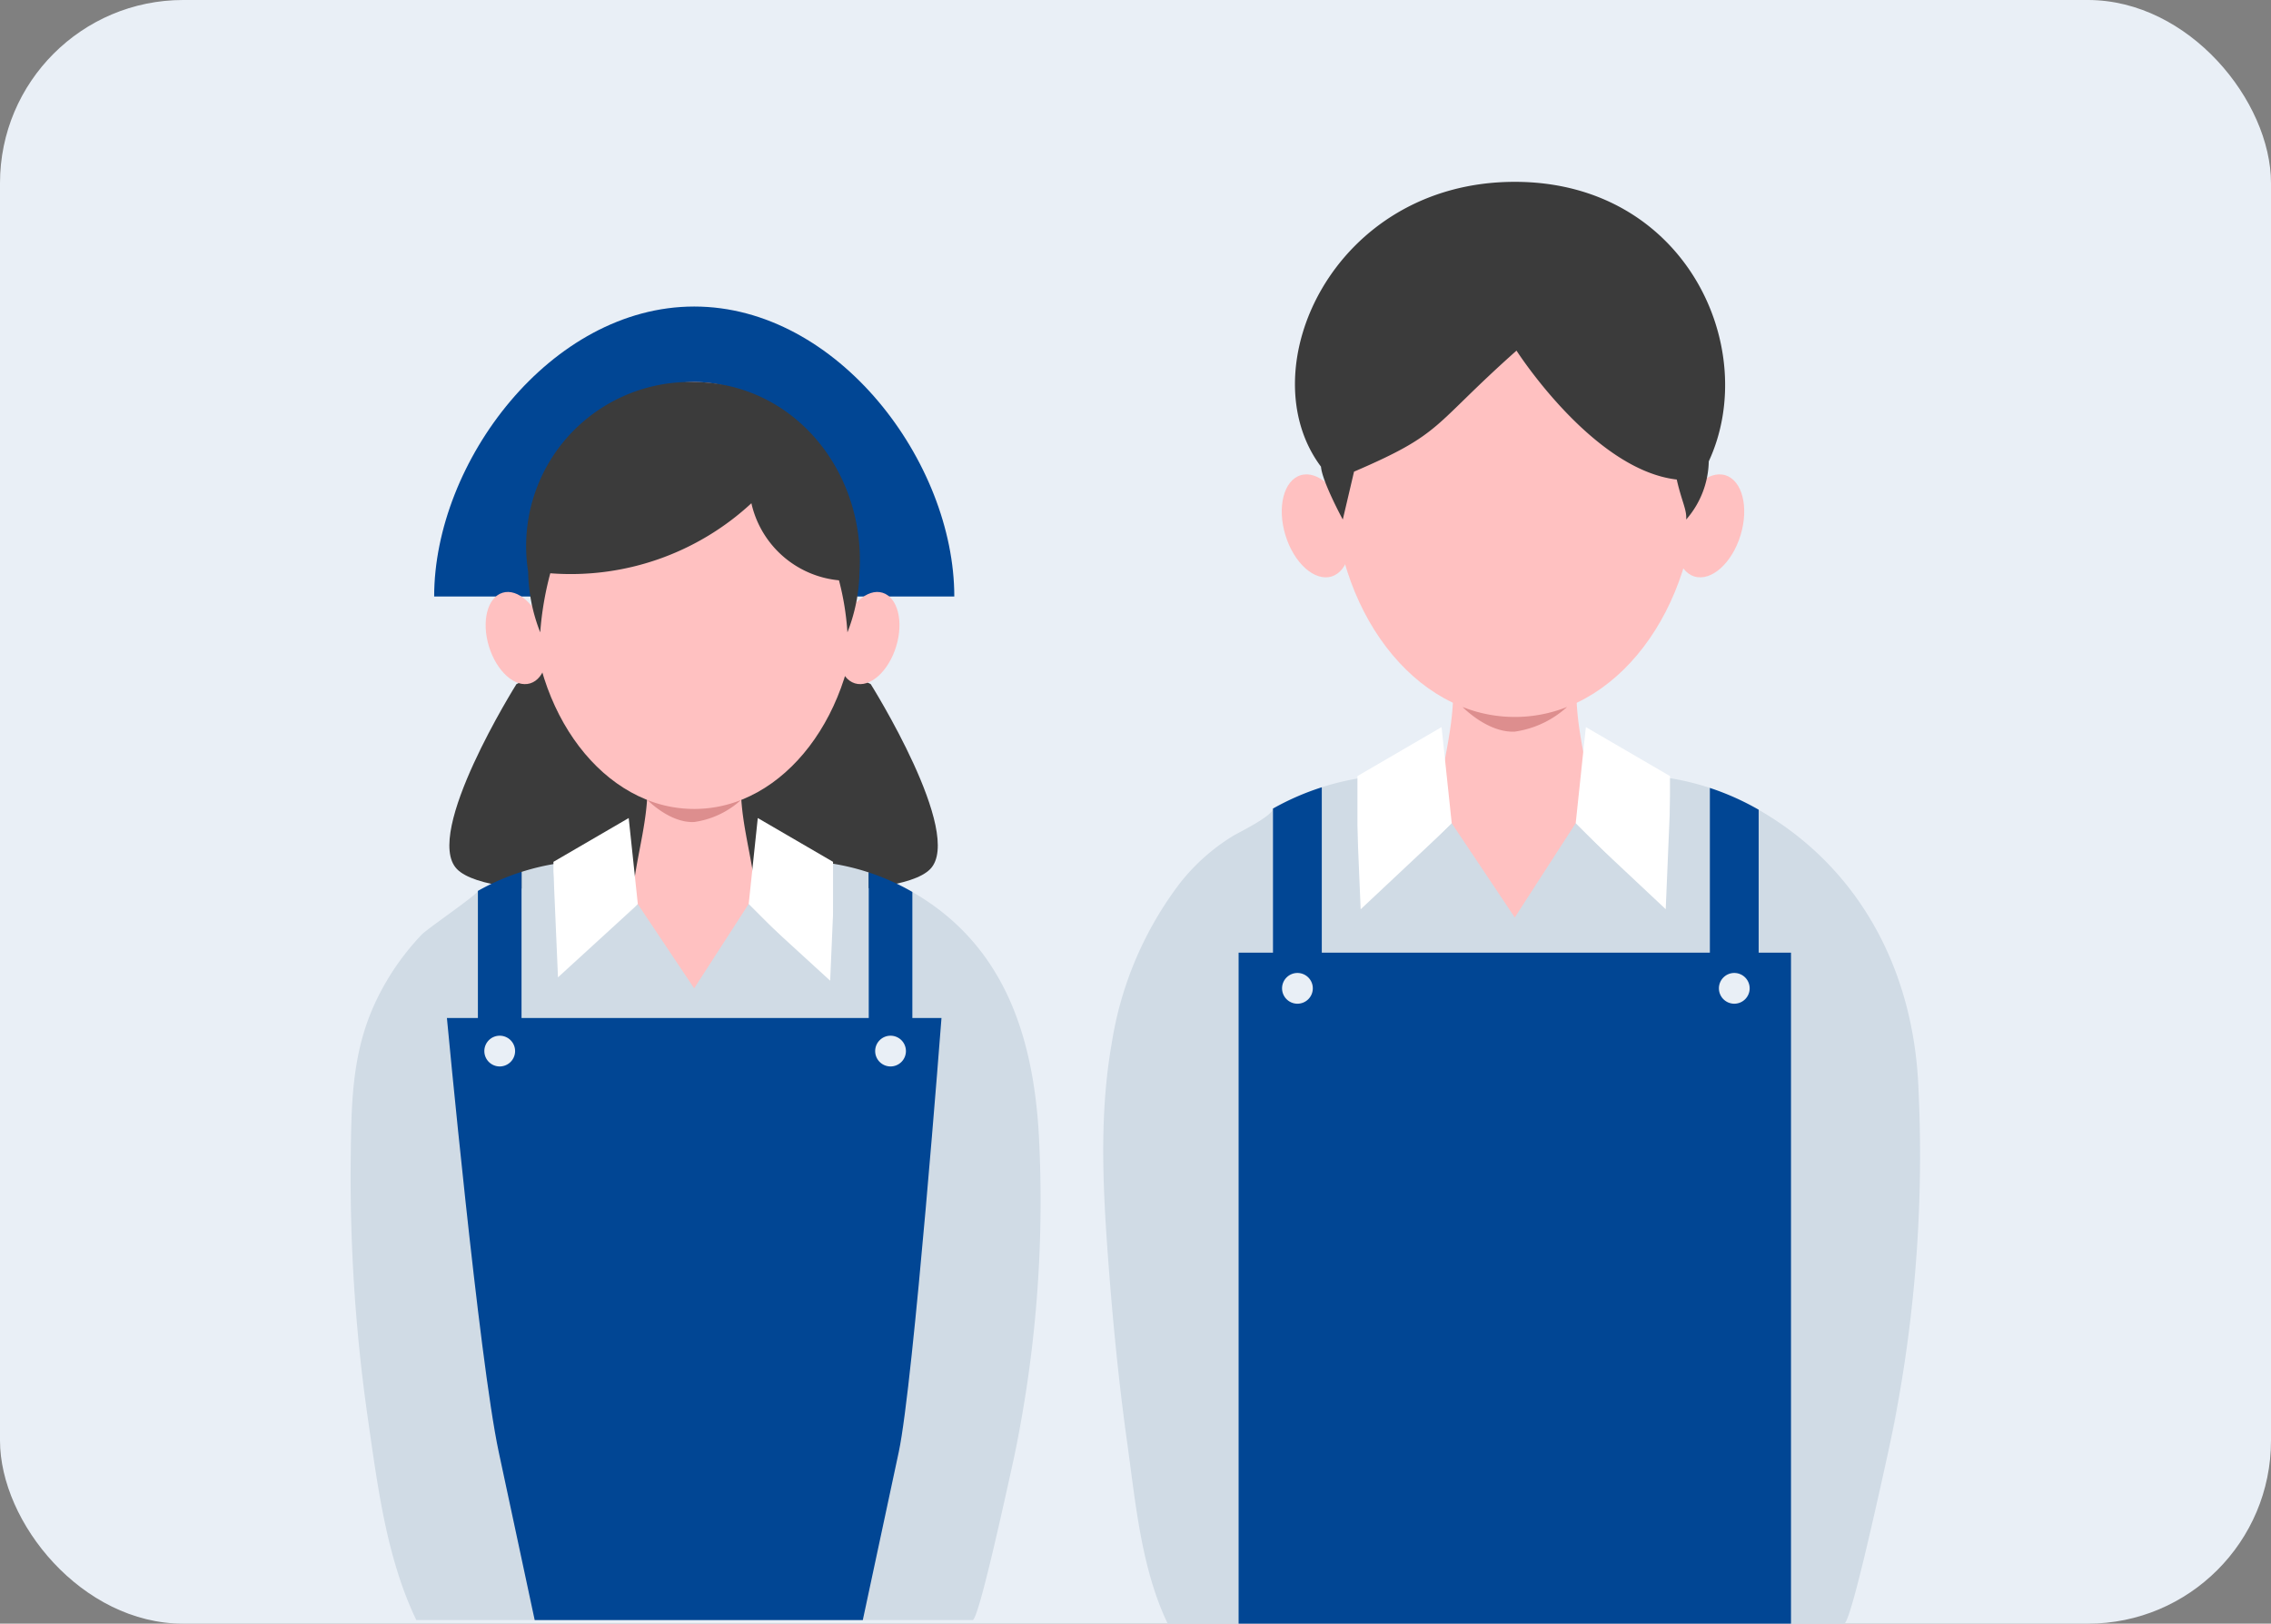 <svg xmlns="http://www.w3.org/2000/svg" xmlns:xlink="http://www.w3.org/1999/xlink" width="186" height="133" viewBox="0 0 186 133">
  <rect x="0" y="0" width="186" height="133" fill="#808080" stroke="none"/>
  <defs>
    <clipPath id="clip-path">
      <rect id="長方形_550" data-name="長方形 550" width="128.564" height="118.105" fill="none"/>
    </clipPath>
  </defs>
  <g id="img_good_03" transform="translate(-418 -1936)">
    <rect id="長方形_428" data-name="長方形 428" width="186" height="133" rx="15" transform="translate(418 1936)" fill="#e9eff6"/>
    <g id="グループ_1664" data-name="グループ 1664" transform="translate(446.717 1950.895)">
      <g id="グループ_1663" data-name="グループ 1663" clip-path="url(#clip-path)">
        <path id="パス_1025" data-name="パス 1025" d="M62.384,64.968s7.688,12.247,4.872,15.146-19.33,1.533-19.33,1.533V57.7Z" transform="translate(-19.785 -23.822)" fill="#3b3b3b"/>
        <path id="パス_1026" data-name="パス 1026" d="M19.264,64.968s-7.688,12.247-4.872,15.146,19.33,1.533,19.33,1.533V57.7Z" transform="translate(-5.685 -23.822)" fill="#3b3b3b"/>
        <path id="パス_1027" data-name="パス 1027" d="M49.381,92.068a34.79,34.79,0,0,1-9.809,0c.36-2.525,1.079-5.026,1.078-7.576H48.3c0,2.551.719,5.051,1.078,7.576" transform="translate(-16.336 -34.881)" fill="#ffc1c1"/>
        <path id="パス_1028" data-name="パス 1028" d="M35.192,97.211h12.9c0,3.855,1.087,7.632,1.629,11.448a57.333,57.333,0,0,1-16.158,0c.542-3.816,1.63-7.594,1.629-11.448" transform="translate(-13.856 -40.131)" fill="#ffc1c1"/>
        <path id="パス_1029" data-name="パス 1029" d="M46.008,97.26v10.965H42.433V95.661a19.339,19.339,0,0,0-6.052-.964L32.6,98.249l-4.463,6.909-4.622-6.909L19.9,94.7a19.346,19.346,0,0,0-5.9.918v12.61H10.423V97.175c0,.278-4.112,3.073-4.6,3.579a20.891,20.891,0,0,0-3.676,5.3C.085,110.3.061,114.528.009,119.125a138.584,138.584,0,0,0,1.409,21.309c.793,5.5,1.528,11.413,3.963,16.469H50.941c.6,0,3.691-14.817,4.016-16.12q-.491,2.219-.982,4.437a102.375,102.375,0,0,0,2.386-28.155c-.474-8.1-2.9-15.52-10.352-19.8" transform="translate(0 -39.094)" fill="#d0dbe5"/>
        <path id="パス_1030" data-name="パス 1030" d="M21.327,108.87V96.259a19.159,19.159,0,0,0-3.576,1.561v11.05Z" transform="translate(-7.328 -39.738)" fill="#014694"/>
        <path id="パス_1031" data-name="パス 1031" d="M75.842,108.9V97.938a19.17,19.17,0,0,0-3.576-1.6V108.9Z" transform="translate(-29.833 -39.771)" fill="#014694"/>
        <path id="パス_1032" data-name="パス 1032" d="M54.25,41.146c0-10.992-9.537-23.75-21.3-23.75s-21.3,12.758-21.3,23.75Z" transform="translate(-4.808 -7.182)" fill="#014694"/>
        <path id="パス_1033" data-name="パス 1033" d="M51.884,45.411c0,9.657-5.969,17.486-13.332,17.486S25.22,55.068,25.22,45.411s5.969-17.486,13.332-17.486,13.332,7.829,13.332,17.486" transform="translate(-10.412 -11.528)" fill="#ffc1c1"/>
        <path id="パス_1034" data-name="パス 1034" d="M49.061,86.24a10.381,10.381,0,0,1-7.653,0s1.834,1.9,3.827,1.8a7.18,7.18,0,0,0,3.827-1.8" transform="translate(-17.094 -35.602)" fill="#dd8e8e"/>
        <path id="パス_1035" data-name="パス 1035" d="M23.6,60.3c.627,2.048.129,4.017-1.112,4.4s-2.754-.973-3.382-3.021-.129-4.017,1.112-4.4,2.754.973,3.382,3.021" transform="translate(-7.776 -23.62)" fill="#ffc1c1"/>
        <path id="パス_1036" data-name="パス 1036" d="M68.249,60.3c-.627,2.048-.129,4.017,1.112,4.4s2.754-.973,3.382-3.021.129-4.017-1.112-4.4-2.754.973-3.382,3.021" transform="translate(-28.063 -23.62)" fill="#ffc1c1"/>
        <path id="パス_1037" data-name="パス 1037" d="M53.938,116.652H13.43s2.629,28,4.245,35.55h0l2.944,13.764H47.493L50.437,152.2s-1.275,5.959,0,0c1.21-5.654,3.5-35.55,3.5-35.55" transform="translate(-5.544 -48.157)" fill="#014694"/>
        <path id="パス_1038" data-name="パス 1038" d="M34.453,88.752,28.289,92.34V102.7L35.2,95.795Z" transform="translate(-11.678 -36.639)" fill="#fff"/>
        <path id="パス_1039" data-name="パス 1039" d="M34.667,99.168,28.4,104.9l-.372-8.647-.372,9.544a.373.373,0,0,0,.23.344.379.379,0,0,0,.143.028.372.372,0,0,0,.263-.109Z" transform="translate(-11.417 -39.738)" fill="#d0dbe5"/>
        <path id="パス_1040" data-name="パス 1040" d="M56.27,88.752l6.164,3.588V102.7l-6.908-6.908Z" transform="translate(-22.923 -36.639)" fill="#fff"/>
        <path id="パス_1041" data-name="パス 1041" d="M69.79,55.658a11.732,11.732,0,0,1-1.663-.067" transform="translate(-28.125 -22.95)" fill="#866912"/>
        <path id="パス_1042" data-name="パス 1042" d="M38.233,27.925a13.439,13.439,0,0,0-13.6,15.54h0a14.128,14.128,0,0,0,.989,4.967,26.007,26.007,0,0,1,.824-4.84,21.768,21.768,0,0,0,16.471-5.737,8.137,8.137,0,0,0,7.173,6.314,22.3,22.3,0,0,1,.692,4.263,14.172,14.172,0,0,0,.989-4.93h0c.516-8.251-5.383-15.514-13.545-15.576" transform="translate(-10.093 -11.528)" fill="#3b3b3b"/>
        <path id="パス_1043" data-name="パス 1043" d="M164.244,79.774a44.416,44.416,0,0,1-12.509,0c.4-2.823,1.2-5.618,1.205-8.469h10.1c0,2.852.8,5.646,1.205,8.469" transform="translate(-62.641 -29.436)" fill="#ffc1c1"/>
        <path id="パス_1044" data-name="パス 1044" d="M148.153,85.523h14.42c0,4.309,1.215,8.532,1.821,12.8a64.1,64.1,0,0,1-18.063,0c.607-4.266,1.821-8.489,1.821-12.8" transform="translate(-60.41 -35.306)" fill="#ffc1c1"/>
        <path id="パス_1045" data-name="パス 1045" d="M158.667,85.577V97.835h-4V83.791a21.6,21.6,0,0,0-6.765-1.079l-4.222,3.971-4.989,7.722-5.167-7.722-4.045-3.971a21.611,21.611,0,0,0-6.6,1.026v14.1h-4V85.483c-.012.624-2.878,1.991-3.35,2.292a16.529,16.529,0,0,0-4.223,3.768,29.049,29.049,0,0,0-5.627,13.176c-1.013,5.747-.737,11.637-.308,17.456.377,5.106.869,10.206,1.578,15.278.686,4.912,1.153,10.3,3.318,14.8h55.395c.674,0,4.126-16.564,4.489-18.02q-.55,2.479-1.1,4.96a114.41,114.41,0,0,0,2.667-31.474c-.53-9.052-4.734-17.35-13.06-22.139" transform="translate(-43.344 -34.146)" fill="#d0dbe5"/>
        <path id="パス_1046" data-name="パス 1046" d="M132.654,98.557V84.46a21.421,21.421,0,0,0-4,1.744V98.557Z" transform="translate(-53.113 -34.867)" fill="#014694"/>
        <path id="パス_1047" data-name="パス 1047" d="M193.594,98.594V86.336a21.475,21.475,0,0,0-4-1.787V98.594Z" transform="translate(-78.271 -34.904)" fill="#014694"/>
        <path id="パス_1048" data-name="パス 1048" d="M166.812,27.618c0,10.8-6.673,19.547-14.9,19.547s-14.9-8.752-14.9-19.547,6.673-19.547,14.9-19.547,14.9,8.752,14.9,19.547" transform="translate(-56.56 -3.332)" fill="#ffc1c1"/>
        <path id="パス_1049" data-name="パス 1049" d="M163.657,73.259a11.6,11.6,0,0,1-8.555,0s2.05,2.128,4.278,2.018a8.031,8.031,0,0,0,4.278-2.018" transform="translate(-64.031 -30.243)" fill="#dd8e8e"/>
        <path id="パス_1050" data-name="パス 1050" d="M135.2,44.259c.7,2.291.144,4.49-1.242,4.915s-3.079-1.088-3.78-3.377-.144-4.49,1.242-4.915,3.079,1.088,3.78,3.377" transform="translate(-53.614 -16.848)" fill="#ffc1c1"/>
        <path id="パス_1051" data-name="パス 1051" d="M185.107,44.259c-.7,2.291-.144,4.49,1.242,4.915s3.079-1.088,3.78-3.377.144-4.49-1.242-4.915-3.08,1.088-3.78,3.377" transform="translate(-76.292 -16.848)" fill="#ffc1c1"/>
        <path id="パス_1052" data-name="パス 1052" d="M147.327,76.067l-6.89,4.012V91.663l7.722-7.722Z" transform="translate(-57.976 -31.403)" fill="#fff"/>
        <path id="パス_1053" data-name="パス 1053" d="M171.715,76.067l6.89,4.012V91.663l-7.722-7.722Z" transform="translate(-70.546 -31.403)" fill="#fff"/>
        <path id="パス_1054" data-name="パス 1054" d="M186.829,39.072A13.052,13.052,0,0,1,184.97,39" transform="translate(-76.361 -16.099)" fill="#866912"/>
        <path id="パス_1055" data-name="パス 1055" d="M133.847,23.324C127.9,15.392,134.823,0,149.727,0c13.985,0,20.173,13.645,15.886,22.895h0a7.459,7.459,0,0,1-1.85,4.767c.06-.823-.367-1.477-.773-3.277-6.87-.787-13.124-10.56-13.124-10.56-7.025,6.251-5.937,6.748-13.307,9.914-.442,1.9-.921,3.922-.921,3.922s-1.7-3.131-1.786-4.339" transform="translate(-54.378)" fill="#3b3b3b"/>
        <rect id="長方形_549" data-name="長方形 549" width="45.242" height="54.962" transform="translate(72.728 63.143)" fill="#014694"/>
        <path id="パス_1056" data-name="パス 1056" d="M21.17,120.378a1.259,1.259,0,1,1-1.259-1.259,1.259,1.259,0,0,1,1.259,1.259" transform="translate(-7.7 -49.176)" fill="#e9eff6"/>
        <path id="パス_1057" data-name="パス 1057" d="M75.685,120.378a1.259,1.259,0,1,1-1.259-1.259,1.259,1.259,0,0,1,1.259,1.259" transform="translate(-30.205 -49.176)" fill="#e9eff6"/>
        <path id="パス_1058" data-name="パス 1058" d="M132.44,111.625a1.259,1.259,0,1,1-1.259-1.259,1.259,1.259,0,0,1,1.259,1.259" transform="translate(-53.635 -45.562)" fill="#e9eff6"/>
        <path id="パス_1059" data-name="パス 1059" d="M193.375,111.625a1.259,1.259,0,1,1-1.259-1.259,1.259,1.259,0,0,1,1.259,1.259" transform="translate(-78.791 -45.562)" fill="#e9eff6"/>
        <path id="パス_1060" data-name="パス 1060" d="M56.216,99.631l6.268,5.734.372-8.646.372,9.544a.373.373,0,0,1-.23.344.377.377,0,0,1-.143.028.372.372,0,0,1-.263-.109Z" transform="translate(-23.208 -39.928)" fill="#d0dbe5"/>
        <path id="パス_1061" data-name="パス 1061" d="M147.722,87.062l-7.458,7-.443-10.557-.443,11.653a.455.455,0,0,0,.273.42.43.43,0,0,0,.17.035.436.436,0,0,0,.313-.133Z" transform="translate(-57.54 -34.474)" fill="#d0dbe5"/>
        <path id="パス_1062" data-name="パス 1062" d="M170.735,87.051l7.458,7,.443-10.557.443,11.653a.455.455,0,0,1-.273.42.43.43,0,0,1-.17.035.436.436,0,0,1-.313-.133Z" transform="translate(-70.484 -34.47)" fill="#d0dbe5"/>
      </g>
    </g>
  </g>
</svg>
